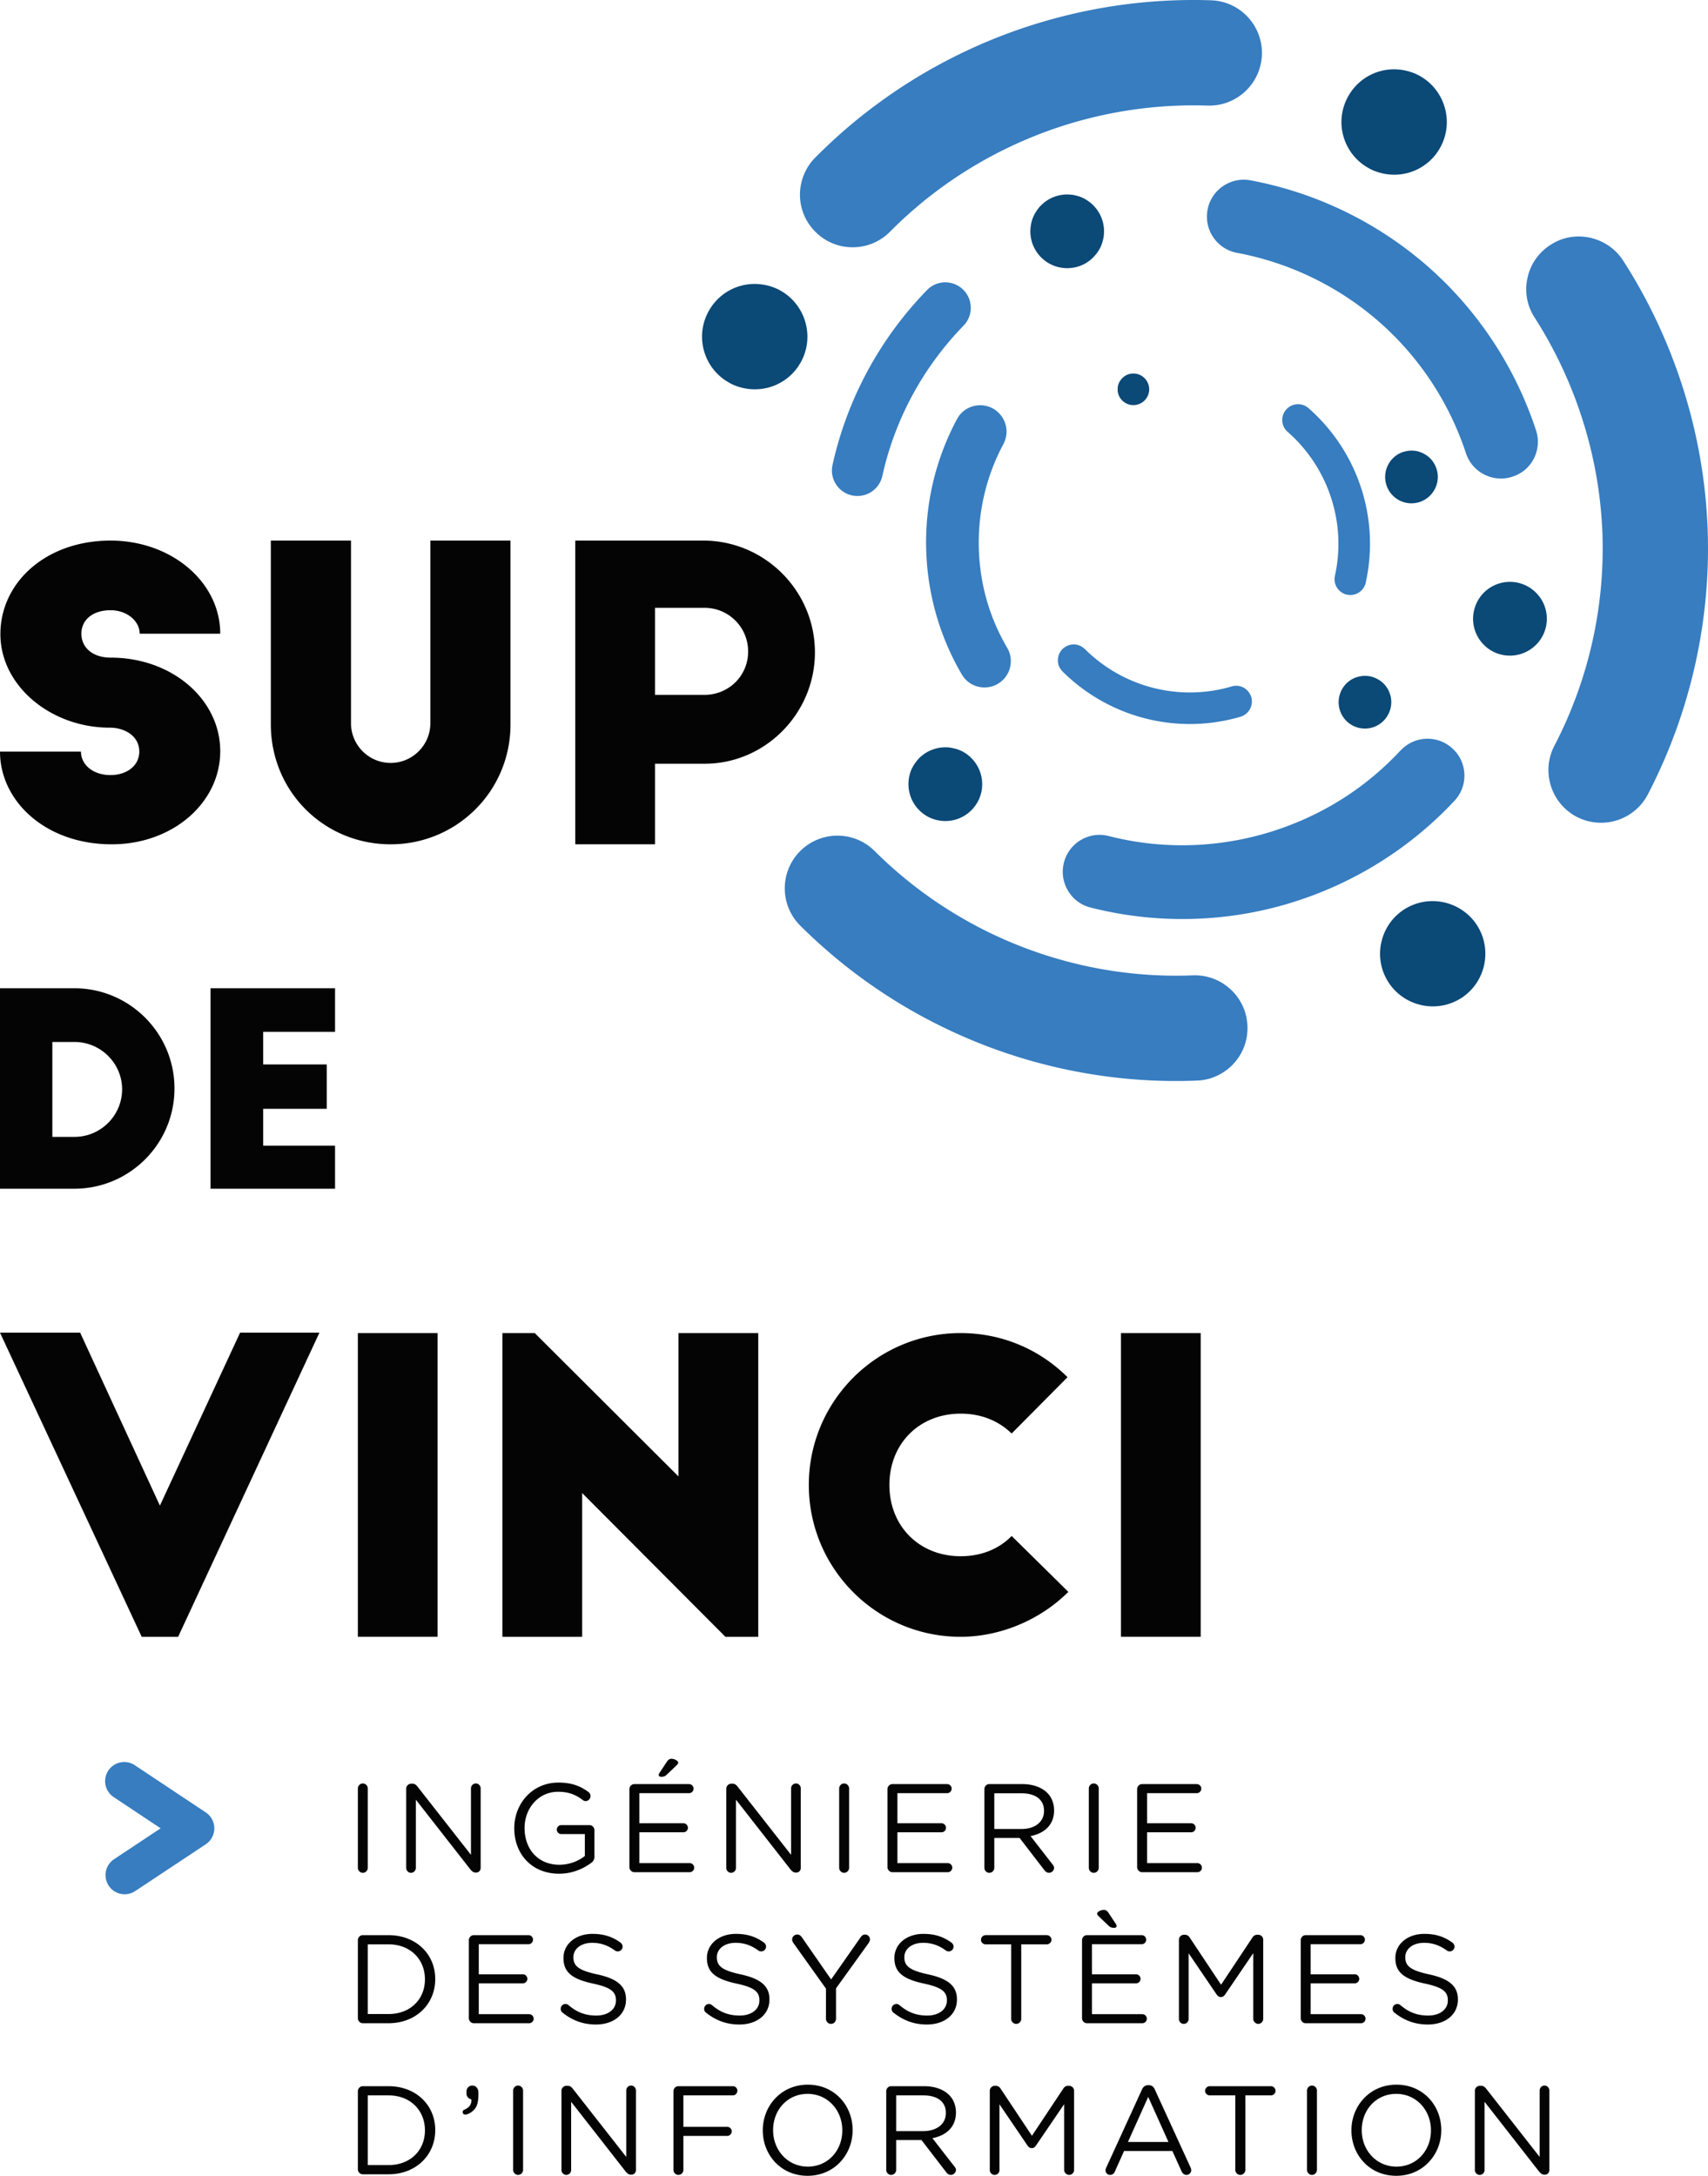 <?xml version="1.0" encoding="UTF-8"?> <svg xmlns="http://www.w3.org/2000/svg" viewBox="0 0 600 764.091"><path d="M47.364 619.91a6.712 6.712 0 0 0-9.313 1.875 6.71 6.71 0 0 0 1.875 9.305l16.497 10.972-16.351 10.842a6.72 6.72 0 0 0-1.882 9.312 6.699 6.699 0 0 0 5.601 3.004 6.658 6.658 0 0 0 3.703-1.122l24.788-16.427a6.72 6.72 0 0 0 .007-11.195L47.364 619.91zm552.441-435.804c0-.039-.016-.077-.016-.124-.883-18.87-4.655-37.472-11.187-55.344-4.756-13.032-10.926-25.51-18.387-37.082-4.61-7.222-13.822-10.357-21.89-7.407-1.283.47-2.505 1.115-3.657 1.844-4.15 2.659-7.054 6.793-8.083 11.618-1.069 4.848-.17 9.797 2.527 13.93a151.585 151.585 0 0 1 14.737 29.79c5.256 14.391 8.283 29.359 8.99 44.457 0 .039.016.077.016.115 1.19 26.24-4.603 52.518-16.812 75.984-4.726 9.05-1.19 20.246 7.868 24.979a18.593 18.593 0 0 0 14.875.945 18.507 18.507 0 0 0 10.089-8.844c15.198-29.228 22.436-62.045 20.93-94.861zM418.998 342.52c-26.286 1.053-52.549-4.948-75.968-17.311-.016-.015-.031-.015-.054-.023-.023-.016-.039-.039-.062-.046a150.242 150.242 0 0 1-35.675-26.286c-5.255-5.24-12.877-6.654-19.416-4.272a18.56 18.56 0 0 0-6.746 4.326c-7.215 7.238-7.184 18.955.054 26.162a187.107 187.107 0 0 0 44.457 32.764c.038.015.077.023.108.045.023.008.03.023.053.031 29.152 15.43 61.922 22.882 94.731 21.568a18.079 18.079 0 0 0 5.586-1.09c7.577-2.775 12.486-10.035 12.14-18.104a18.301 18.301 0 0 0-5.916-12.847c-3.627-3.365-8.36-5.102-13.292-4.917zM299.6 86.833a18.39 18.39 0 0 0 13.07-5.47c18.51-18.695 41.814-32.217 67.37-39.148a.108.108 0 0 0 .054-.016c.03-.007.054-.007.084-.015a150.205 150.205 0 0 1 44.012-5.102c7.414.246 13.953-3.918 17.111-10.12a18.63 18.63 0 0 0 1.99-7.767C443.622 8.983 435.616.43 425.405.1a186.858 186.858 0 0 0-54.853 6.362c-.039.008-.077.03-.116.038-.023.008-.038 0-.061.008-31.84 8.598-60.893 25.502-83.99 48.837a18.04 18.04 0 0 0-3.342 4.61c-3.65 7.192-2.29 15.859 3.465 21.522 3.504 3.473 8.176 5.394 13.093 5.355zm238.577 60.22c-7.553-20.668-20.254-39.209-36.743-53.6l-.023-.023a131.26 131.26 0 0 0-62.099-30.097 12.833 12.833 0 0 0-6.823.561c-4.15 1.514-7.422 5.117-8.29 9.781-1.322 7.03 3.311 13.8 10.342 15.114a105.36 105.36 0 0 1 49.843 24.157l.015.016c13.209 11.532 23.39 26.393 29.452 42.982.392 1.06.76 2.136 1.114 3.211 2.244 6.793 9.566 10.48 16.35 8.237 6.97-2.228 10.481-9.566 8.245-16.358-.445-1.33-.899-2.659-1.383-3.98zm-41.157 113.163a12.668 12.668 0 0 0-4.97 3.311l-.078.023c-11.248 12.11-24.956 21.176-40.661 26.908-2.02.738-4.203 1.46-6.47 2.129-18.04 5.293-37.173 5.663-55.375 1.006a12.788 12.788 0 0 0-7.623.377 12.901 12.901 0 0 0-8.106 8.99c-.86 3.35-.338 6.822 1.422 9.804a12.708 12.708 0 0 0 7.914 5.931 130.675 130.675 0 0 0 69.075-1.236c2.582-.792 5.233-1.637 8.045-2.667l.07-.023c19.254-7.038 36.765-18.633 50.688-33.57a12.804 12.804 0 0 0 3.473-9.258c-.123-3.465-1.575-6.677-4.119-9.013a12.88 12.88 0 0 0-13.285-2.712zm-159.158-23.378c1.26 2.144 3.234 3.665 5.632 4.28a9.267 9.267 0 0 0 7-.953c2.973-1.736 4.71-4.91 4.587-8.352a9.017 9.017 0 0 0-1.268-4.318l-.238-.4c-6.001-10.411-9.267-21.806-9.705-33.93-.46-12.986 2.513-25.863 8.621-37.228a9.454 9.454 0 0 0 1.091-4.702c-.123-3.296-2.005-6.262-4.879-7.83a9.226 9.226 0 0 0-4.625-1.09c-3.112.076-5.978 1.736-7.584 4.31v-.038l-.315.607c-.07.115-.1.192-.169.3a91.525 91.525 0 0 0-10.626 46.255l.007.153c.546 15.122 4.856 29.959 12.471 42.936zm132.021-30.174a5.449 5.449 0 0 0 3.25 2.167h.016c2.544.569 5.056-.723 6.163-2.959.207-.391.376-.806.476-1.244.023-.092.015-.177.03-.269a63.06 63.06 0 0 0-2.404-35.114c-3.65-9.997-9.797-18.963-17.773-25.932a5.552 5.552 0 0 0-5.563-1.03 5.456 5.456 0 0 0-2.266 1.56 5.54 5.54 0 0 0 .53 7.83c6.57 5.74 11.633 13.13 14.645 21.383 3.427 9.382 4.103 19.462 1.952 29.16a5.476 5.476 0 0 0 .944 4.448zm-88.82 21.218c-.085-.077-.192-.123-.285-.193a5.357 5.357 0 0 0-1.244-.86 7.907 7.907 0 0 0-1.038-.369c-.384-.061-.722-.13-1.083-.154a9.945 9.945 0 0 0-1.075.077c-.377.054-.73.146-1.084.277a4.846 4.846 0 0 0-.968.468 10.83 10.83 0 0 0-.868.638 6.499 6.499 0 0 0-.722.815 6.59 6.59 0 0 0-.562.952c-.161.33-.276.646-.337 1.022a4.478 4.478 0 0 0-.17 1.053c-.015.392 0 .745.054 1.122.046.338.139.699.261 1.045.13.346.285.645.477.968.146.23.315.415.476.614.07.093.13.193.208.277l.192.208c.107.077.176.169.238.23 16.404 16.105 40.254 22.09 62.237 15.629 2.95-.876 4.618-3.965 3.788-6.892a5.726 5.726 0 0 0-2.674-3.32c-1.322-.699-2.827-.86-4.249-.415-18.11 5.31-37.75.392-51.257-12.87-.077-.092-.17-.138-.246-.23l-.069-.092zm-42.752-126.194c-3.549-3.451-9.23-3.376-12.658.177-16.598 17.063-28.078 38.305-33.196 61.427-1.065 4.833 1.981 9.612 6.81 10.682a9.09 9.09 0 0 0 1.943.21c4.108 0 7.815-2.844 8.738-7.02 4.397-19.873 14.264-38.136 28.543-52.813 3.444-3.546 3.37-9.215-.18-12.663z" fill="#377dc0"></path><path d="M481.259 59.29l.062.053c4.587 2.305 9.988 2.65 14.783.899a18.383 18.383 0 0 0 10.12-8.974c4.64-9.06 1.036-20.231-8.038-24.91-4.587-2.306-9.958-2.667-14.783-.9-4.418 1.606-7.976 4.803-10.12 8.967-2.251 4.41-2.674 9.405-1.144 14.13 1.506 4.649 4.748 8.468 9.12 10.734zm15.674 258.271a19.886 19.886 0 0 0-3.542 1.73c-8.606 5.462-11.188 16.926-5.725 25.524 4.595 7.307 13.87 10.457 21.96 7.5 1.253-.454 2.42-1.038 3.581-1.737 8.606-5.47 11.156-16.92 5.724-25.532-4.64-7.323-13.861-10.458-21.998-7.485zM387.05 76.8c-.292-.8-.653-1.575-1.114-2.306a11.944 11.944 0 0 0-1.522-2.012 10.873 10.873 0 0 0-1.874-1.676 13.6 13.6 0 0 0-2.183-1.329 13.536 13.536 0 0 0-2.42-.814 10.618 10.618 0 0 0-2.49-.346 11.023 11.023 0 0 0-2.52.13c-.86.116-1.682.339-2.481.63-.8.292-1.576.654-2.275 1.107a10.56 10.56 0 0 0-2.036 1.537c-.63.538-1.183 1.175-1.682 1.874a13.25 13.25 0 0 0-1.299 2.167 12.122 12.122 0 0 0-.845 2.428c-.177.815-.3 1.653-.346 2.498s.023 1.682.123 2.512c.161.845.346 1.683.638 2.482.292.799.691 1.567 1.106 2.274.469.738.953 1.43 1.53 2.044a17.498 17.498 0 0 0 1.874 1.683c.7.492 1.406.937 2.205 1.275.768.392 1.575.653 2.398.86.814.178 1.651.3 2.496.346.846.047 1.683-.023 2.544-.138a13.108 13.108 0 0 0 4.764-1.736c.7-.454 1.39-.946 2.005-1.521a16.748 16.748 0 0 0 1.675-1.875 12.13 12.13 0 0 0 1.322-2.213c.353-.761.614-1.568.822-2.39.207-.822.338-1.66.346-2.49.046-.845.015-1.697-.139-2.55-.107-.83-.33-1.652-.622-2.451zM541.363 210.34c-1.89-2.897-4.772-4.956-8.145-5.694a12.856 12.856 0 0 0-7.238.476 12.896 12.896 0 0 0-8.19 9.375l-.077.345c-1.33 6.823 3.035 13.585 9.889 15.099 2.435.53 4.94.36 7.23-.477 4.203-1.537 7.269-5.017 8.245-9.35.737-3.381.137-6.862-1.714-9.774zm-197.115 60.613c-1.168-3.197-3.612-5.894-6.693-7.323-.799-.338-1.575-.645-2.427-.806a12.586 12.586 0 0 0-2.498-.393c-.83-.007-1.69.031-2.551.146-.814.139-1.644.361-2.435.654a13.56 13.56 0 0 0-2.29 1.075 15.82 15.82 0 0 0-2.036 1.53 12.804 12.804 0 0 0-1.675 1.913c-.508.652-.938 1.406-1.33 2.174a13.031 13.031 0 0 0-.391 9.912c.276.768.637 1.544 1.106 2.274a11.89 11.89 0 0 0 1.53 2.044c.583.615 1.182 1.183 1.874 1.683.691.491 1.406.937 2.166 1.29.792.346 1.614.638 2.436.846.815.176 1.652.307 2.49.346.845.046 1.69-.024 2.55-.139a13.02 13.02 0 0 0 4.726-1.72c.738-.47 1.421-.961 2.044-1.538a15.444 15.444 0 0 0 1.675-1.875c.53-.706.93-1.444 1.321-2.212.346-.76.608-1.568.823-2.39.207-.822.338-1.66.346-2.49.038-.883 0-1.736-.139-2.55a12.498 12.498 0 0 0-.622-2.451zM500.202 159.35a9.055 9.055 0 0 0-7.03-.7 3.028 3.028 0 0 0-.53.154c-4.588 1.683-7.062 6.677-5.664 11.364.715 2.382 2.32 4.31 4.488 5.494 2.205 1.168 4.686 1.398 7.068.684 4.78-1.468 7.577-6.547 6.209-11.364l-.062-.17c-.714-2.381-2.29-4.325-4.479-5.462zm-11.801 84.736l-.062-.176c-.714-2.375-2.29-4.319-4.48-5.456a9.058 9.058 0 0 0-7.03-.7 3.029 3.029 0 0 0-.53.155c-4.587 1.674-7.061 6.676-5.663 11.364.714 2.382 2.32 4.31 4.487 5.493 2.198 1.168 4.687 1.399 7.07.684 4.778-1.467 7.567-6.546 6.208-11.364zm-87.92-112.397a5.559 5.559 0 0 0-4.242-.184 4.731 4.731 0 0 0-.968.476c-.322.192-.599.407-.86.66-.261.262-.523.508-.722.823a4.458 4.458 0 0 0-.57.914c-.16.33-.268.692-.376 1.038a5.06 5.06 0 0 0-.115 1.075c-.03.361-.015.715.039 1.084.061.376.138.699.261 1.045a5.568 5.568 0 0 0 2.881 3.127c.33.154.684.261 1.038.369.345.076.714.13 1.083.161.353-.015.7-.023 1.075-.085 1.83-.268 3.397-1.474 4.165-3.134.638-1.299.699-2.859.185-4.242a5.575 5.575 0 0 0-2.874-3.127zm-126.91-29.962c-4.588-2.305-9.959-2.666-14.784-.899-4.418 1.606-7.976 4.803-10.12 8.975-2.25 4.403-2.673 9.405-1.144 14.122 1.506 4.649 4.748 8.468 9.12 10.734l.062.054c4.587 2.305 9.989 2.65 14.783.899a18.383 18.383 0 0 0 10.12-8.974c4.64-9.06 1.037-20.231-8.038-24.91z" fill="#0b4977"></path><path d="M38.825 272.185c-6.255 0-10.38-3.703-10.38-8.252H0c0 17.35 15.928 32.57 39.255 32.57 21.33 0 38.11-14.506 38.11-32.708 0-18.064-16.78-32.855-38.54-32.855-6.116 0-10.235-3.412-10.235-8.391s4.119-8.252 10.235-8.252c5.832 0 10.242 3.842 10.242 8.252h28.299c0-18.202-17.204-32.709-38.54-32.709-22.614 0-38.688 14.645-38.688 32.847 0 18.21 17.78 32.855 38.403 32.855 5.547 0 10.388 3.127 10.388 8.39 0 4.98-4.41 8.253-10.104 8.253zm98.413 24.318c23.181 0 42.09-18.633 42.09-42.099V189.84h-28.152v64.143c0 7.676-6.262 13.938-13.938 13.938-7.684 0-13.938-6.262-13.938-13.938v-64.143H95.14v64.565c0 23.466 18.632 42.099 42.098 42.099zm92.855-28.3h17.495c21.192 0 38.687-17.634 38.687-39.11 0-21.621-17.642-39.256-39.256-39.256h-44.94v106.664h28.014v-28.298zm0-54.753h17.357c8.529 0 15.36 6.823 15.36 15.359 0 8.528-6.831 15.213-15.36 15.213h-17.357V213.45zM61.292 382.253c0-19.432-15.767-35.2-35.199-35.2H0v70.398h26.093c19.432 0 35.199-15.766 35.199-35.198zm-42.898-16.336h7.791c9.205 0 16.712 7.515 16.712 16.62 0 9.197-7.507 16.704-16.712 16.704h-7.79v-33.324zm55.564 51.534h43.743v-15.114H92.453V389.39h22.336V373.81H92.453v-11.457H117.7v-15.298H73.958v70.397zM56.175 528.737L28.16 468.005H0l49.782 106.81h12.793l49.636-106.81H84.335l-28.16 60.732zm97.55-60.593H125.71v106.663h28.014V468.144zm22.757 106.666h28.015v-50.489l50.342 50.49h11.525V468.145H238.35v50.343l-50.496-50.343h-11.372V574.81zm178.897-35.414c-4.41 4.557-10.664 7.115-17.917 7.115-14.507 0-25.026-10.527-25.026-25.033 0-14.507 10.519-25.034 25.026-25.034 7.114 0 13.223 2.42 17.917 6.97l19.632-19.763c-9.673-9.673-22.897-15.505-37.55-15.505-29.435 0-53.331 23.896-53.331 53.332 0 29.443 23.896 53.332 53.332 53.332 13.791 0 27.876-5.832 37.834-15.782l-19.917-19.632zm-229.666 88.683v27.846c0 .968.799 1.767 1.721 1.767.975 0 1.767-.8 1.767-1.767v-27.846c0-.968-.792-1.767-1.767-1.767-.922 0-1.721.8-1.721 1.767zm39.732-.047v23.343l-18.779-23.958c-.491-.622-.975-1.014-1.767-1.014h-.492c-.922 0-1.72.792-1.72 1.721v27.846c0 .922.752 1.72 1.682 1.72.968 0 1.721-.798 1.721-1.72v-23.958l19.179 24.527c.53.622 1.06 1.067 1.813 1.067h.176c.93 0 1.591-.714 1.591-1.636v-27.938c0-.922-.753-1.72-1.675-1.72-.976 0-1.73.798-1.73 1.72zm43.364 24.092v-9.412c0-.976-.799-1.775-1.721-1.775h-9.943c-.845 0-1.552.707-1.552 1.59 0 .846.707 1.552 1.552 1.552h8.306v7.692c-2.12 1.72-5.393 3.089-8.928 3.089-7.515 0-12.24-5.479-12.24-12.855v-.092c0-6.893 4.902-12.686 11.756-12.686 3.888 0 6.362 1.152 8.575 2.828.353.268.707.445 1.099.445.93 0 1.729-.8 1.729-1.767 0-.622-.316-1.106-.708-1.414-2.827-2.082-5.877-3.32-10.565-3.32-9.281 0-15.513 7.515-15.513 16.006v.084c0 8.836 6.009 15.913 15.736 15.913 4.595 0 8.399-1.682 11.226-3.757.792-.53 1.191-1.283 1.191-2.12zm25.51-28.992l3.311-3.143c.354-.353.622-.66.622-1.014 0-.622-1.329-1.33-2.389-1.33-.66 0-1.145.362-1.59 1.023l-2.651 4.018a1.22 1.22 0 0 0-.223.66c0 .354.354.623.838.623.845 0 1.375-.13 2.082-.837zm-13.216 5.17v27.4c0 .969.799 1.768 1.721 1.768h19.447c.884 0 1.59-.707 1.59-1.59s-.706-1.591-1.59-1.591h-17.68v-10.826h15.475c.884 0 1.59-.708 1.59-1.591 0-.845-.706-1.598-1.59-1.598h-15.475v-10.557h17.457a1.59 1.59 0 1 0 0-3.181h-19.224c-.922 0-1.72.79-1.72 1.767zm56.795-.27v23.343l-18.78-23.958c-.49-.622-.975-1.014-1.766-1.014h-.492c-.922 0-1.72.792-1.72 1.721v27.846c0 .922.752 1.72 1.682 1.72.968 0 1.72-.798 1.72-1.72v-23.958l19.179 24.527c.53.622 1.06 1.067 1.813 1.067h.177c.93 0 1.59-.714 1.59-1.636v-27.938c0-.922-.753-1.72-1.675-1.72-.975 0-1.728.798-1.728 1.72zm20.38 27.893v-27.846c0-.968-.791-1.767-1.767-1.767-.922 0-1.721.8-1.721 1.767v27.846c0 .968.799 1.767 1.721 1.767.976 0 1.767-.8 1.767-1.767zm34.44-26.208c.883 0 1.59-.707 1.59-1.591s-.707-1.59-1.59-1.59h-19.232c-.922 0-1.721.79-1.721 1.767v27.4c0 .968.799 1.767 1.721 1.767h19.447c.884 0 1.59-.707 1.59-1.59s-.706-1.591-1.59-1.591h-17.68v-10.826h15.475c.883 0 1.59-.708 1.59-1.591 0-.845-.707-1.598-1.59-1.598h-15.475v-10.557h17.465zm37.57 6.097v-.092c0-2.428-.884-4.595-2.39-6.093-1.944-1.944-4.995-3.097-8.798-3.097H347.52c-.923 0-1.721.8-1.721 1.767v27.623c0 .976.798 1.767 1.721 1.767.975 0 1.767-.79 1.767-1.767V645.45h8.89l8.705 11.31c.4.53.93.93 1.637.93.884 0 1.767-.792 1.767-1.722 0-.491-.223-.883-.576-1.283l-7.691-9.896c4.817-.93 8.267-3.896 8.267-8.975zm-3.535.131c0 3.98-3.32 6.362-7.96 6.362h-9.505V629.76h9.55c4.995 0 7.915 2.298 7.915 6.101v.085zm17.456 21.747c.976 0 1.767-.8 1.767-1.767v-27.846c0-.968-.791-1.767-1.767-1.767-.922 0-1.72.8-1.72 1.767v27.846c0 .968.798 1.767 1.72 1.767zm36.198-27.975a1.59 1.59 0 1 0 0-3.181h-19.224c-.922 0-1.72.79-1.72 1.767v27.4c0 .968.798 1.767 1.72 1.767h19.447c.884 0 1.59-.707 1.59-1.59s-.706-1.591-1.59-1.591h-17.68v-10.826h15.475c.883 0 1.59-.708 1.59-1.591 0-.845-.707-1.598-1.59-1.598H402.95v-10.557h17.457zm-283.953 49.86h-9.02c-.922 0-1.721.792-1.721 1.768v27.4c0 .976.799 1.767 1.721 1.767h9.02c9.72 0 16.436-6.762 16.436-15.467v-.085c0-8.713-6.716-15.382-16.436-15.382zm12.817 15.56c0 6.846-4.995 12.148-12.817 12.148h-7.253v-24.48h7.253c7.822 0 12.817 5.386 12.817 12.24v.092zm36.599 12.195h-17.68v-10.827h15.474c.884 0 1.591-.707 1.591-1.59 0-.845-.707-1.59-1.59-1.59H168.19V682.76h17.465c.883 0 1.59-.708 1.59-1.591s-.707-1.59-1.59-1.59h-19.232c-.923 0-1.721.79-1.721 1.767v27.4c0 .968.798 1.767 1.72 1.767h19.448c.884 0 1.59-.708 1.59-1.591s-.706-1.59-1.59-1.59zm23.473 3.626c6.147 0 10.565-3.45 10.565-8.751v-.093c0-4.725-3.18-7.245-10.073-8.751-6.808-1.452-8.398-3.089-8.398-6.009v-.084c0-2.79 2.558-4.994 6.585-4.994 2.866 0 5.386.79 7.998 2.697.308.214.615.307 1.014.307.93 0 1.683-.753 1.683-1.683 0-.66-.4-1.145-.753-1.414-2.828-2.036-5.793-3.05-9.858-3.05-5.878 0-10.165 3.58-10.165 8.444v.085c0 5.086 3.273 7.384 10.388 8.928 6.493 1.375 8.045 3.004 8.045 5.878v.092c0 3.05-2.743 5.256-6.892 5.256-3.935 0-6.854-1.191-9.774-3.665-.215-.223-.615-.4-1.06-.4-.93 0-1.676.753-1.676 1.721 0 .577.262 1.068.662 1.33 3.45 2.743 7.199 4.156 11.71 4.156zm60.956-8.844c0-4.725-3.181-7.245-10.074-8.751-6.807-1.452-8.398-3.089-8.398-6.009v-.084c0-2.79 2.558-4.994 6.585-4.994 2.873 0 5.386.79 7.998 2.697.308.214.615.307 1.015.307.93 0 1.682-.753 1.682-1.683 0-.66-.4-1.145-.752-1.414-2.828-2.036-5.794-3.05-9.859-3.05-5.878 0-10.165 3.58-10.165 8.444v.085c0 5.086 3.273 7.384 10.388 8.928 6.5 1.375 8.045 3.004 8.045 5.878v.092c0 3.05-2.743 5.256-6.892 5.256-3.934 0-6.854-1.191-9.774-3.665-.215-.223-.615-.4-1.06-.4-.93 0-1.675.753-1.675 1.721 0 .577.261 1.068.66 1.33 3.45 2.743 7.2 4.156 11.71 4.156 6.147 0 10.566-3.45 10.566-8.751v-.093zm33.594-22.755c-.752 0-1.19.438-1.636 1.06l-10.296 14.715-10.212-14.714c-.438-.623-.93-1.06-1.682-1.06-.969 0-1.806.79-1.806 1.72 0 .439.177.838.4 1.191l11.487 16.09v10.603c0 .976.798 1.768 1.767 1.768.976 0 1.767-.792 1.767-1.768V698.27l11.448-15.905c.223-.354.484-.845.484-1.283 0-.93-.752-1.722-1.72-1.722zm22.194 14.004c-6.807-1.452-8.398-3.089-8.398-6.009v-.084c0-2.79 2.559-4.994 6.585-4.994 2.874 0 5.386.79 7.998 2.697.308.214.615.307 1.015.307.93 0 1.682-.753 1.682-1.683 0-.66-.4-1.145-.752-1.414-2.828-2.036-5.794-3.05-9.858-3.05-5.879 0-10.166 3.58-10.166 8.444v.085c0 5.086 3.273 7.384 10.388 8.928 6.5 1.375 8.045 3.004 8.045 5.878v.092c0 3.05-2.743 5.256-6.892 5.256-3.934 0-6.854-1.191-9.774-3.665-.215-.223-.615-.4-1.06-.4-.93 0-1.675.753-1.675 1.721 0 .577.261 1.068.661 1.33 3.45 2.743 7.207 4.156 11.71 4.156 6.146 0 10.565-3.45 10.565-8.751v-.093c0-4.725-3.181-7.245-10.074-8.751zm29.13 15.603a1.767 1.767 0 0 0 3.534 0v-26.163h8.975c.884 0 1.636-.707 1.636-1.59 0-.884-.752-1.637-1.636-1.637h-21.483c-.884 0-1.637.753-1.637 1.637 0 .883.753 1.59 1.637 1.59h8.974v26.163zm30.188-36.948c0 .353.27.66.623 1.014l3.311 3.143c.707.706 1.238.837 2.083.837.484 0 .837-.26.837-.615 0-.222-.092-.491-.223-.668l-2.65-4.018c-.446-.661-.93-1.015-1.59-1.015-1.061 0-2.39.707-2.39 1.322zm17.458 36.904c0-.884-.707-1.59-1.591-1.59h-17.68v-10.827h15.475c.883 0 1.59-.707 1.59-1.59 0-.845-.707-1.59-1.59-1.59h-15.475V682.76h17.457c.892 0 1.59-.708 1.59-1.591s-.698-1.59-1.59-1.59h-19.224c-.922 0-1.721.79-1.721 1.767v27.4c0 .968.799 1.767 1.721 1.767h19.447c.884 0 1.59-.708 1.59-1.591zm13.398-29.476h-.4c-.922 0-1.72.792-1.72 1.721v27.846c0 .968.752 1.721 1.682 1.721a1.7 1.7 0 0 0 1.721-1.721v-23.074l9.858 14.5c.392.575.883.883 1.498.883.623 0 1.06-.308 1.46-.884l9.897-14.545v23.074c0 .93.799 1.767 1.774 1.767.923 0 1.722-.791 1.722-1.767v-27.8c0-.93-.8-1.72-1.722-1.72h-.4c-.706 0-1.282.353-1.635.922l-11.05 16.619-11.049-16.62c-.353-.53-.883-.922-1.636-.922zm63.428 29.476c0-.884-.707-1.59-1.591-1.59h-17.68v-10.827h15.475c.883 0 1.59-.707 1.59-1.59 0-.845-.707-1.59-1.59-1.59h-15.475V682.76h17.457c.884 0 1.591-.708 1.591-1.591s-.707-1.59-1.59-1.59H458.65c-.922 0-1.72.79-1.72 1.767v27.4c0 .968.798 1.767 1.72 1.767h19.447c.884 0 1.59-.708 1.59-1.591zm22.373-15.56c-6.807-1.451-8.397-3.088-8.397-6.008v-.084c0-2.79 2.558-4.994 6.584-4.994 2.874 0 5.386.79 7.999 2.697.307.214.614.307 1.014.307.93 0 1.683-.753 1.683-1.683 0-.66-.4-1.145-.753-1.414-2.828-2.036-5.794-3.05-9.858-3.05-5.878 0-10.166 3.58-10.166 8.444v.085c0 5.086 3.273 7.384 10.388 8.928 6.5 1.375 8.045 3.004 8.045 5.878v.092c0 3.05-2.743 5.256-6.892 5.256-3.934 0-6.854-1.191-9.774-3.665-.215-.223-.614-.4-1.06-.4-.93 0-1.675.753-1.675 1.721 0 .577.262 1.068.661 1.33 3.45 2.743 7.2 4.156 11.71 4.156 6.147 0 10.565-3.45 10.565-8.751v-.093c0-4.725-3.181-7.245-10.074-8.751zm-365.608 39.259h-9.02c-.922 0-1.721.799-1.721 1.767v27.4c0 .976.799 1.775 1.721 1.775h9.02c9.72 0 16.436-6.77 16.436-15.475v-.085c0-8.705-6.716-15.382-16.436-15.382zm12.817 15.56c0 6.845-4.995 12.147-12.817 12.147h-7.253v-24.48h7.253c7.822 0 12.817 5.394 12.817 12.24v.092zm16.62-15.778c-1.144 0-2.028.922-2.028 2.074v.707c0 1.152.792 1.86 1.721 2.074.093 1.73-.66 2.828-2.474 3.627a.86.86 0 0 0-.576.838c0 .53.353.884.93.884.706 0 2.074-.662 3.004-1.63 1.014-1.021 1.59-2.612 1.59-5.309v-.837c0-1.414-.883-2.428-2.166-2.428zm16.089-.003c-.923 0-1.721.8-1.721 1.767v27.846c0 .968.798 1.767 1.72 1.767.976 0 1.768-.8 1.768-1.767v-27.846c0-.968-.792-1.767-1.767-1.767zm39.74-.002c-.976 0-1.729.8-1.729 1.729v23.335l-18.779-23.958c-.491-.614-.975-1.014-1.767-1.014h-.491c-.93 0-1.721.792-1.721 1.721v27.846c0 .93.752 1.72 1.682 1.72.968 0 1.721-.79 1.721-1.72v-23.958l19.178 24.534c.53.615 1.06 1.06 1.814 1.06h.177c.93 0 1.59-.706 1.59-1.636v-27.93c0-.93-.753-1.729-1.675-1.729zm35.716.223h-19.14c-.922 0-1.721.799-1.721 1.767v27.623c0 .976.799 1.767 1.72 1.767.977 0 1.768-.791 1.768-1.767v-11.933h15.382c.884 0 1.591-.707 1.591-1.59s-.707-1.59-1.59-1.59h-15.383v-11.05h17.373c.883 0 1.59-.753 1.59-1.636 0-.884-.707-1.591-1.59-1.591zm26.343-.533c-9.412 0-15.82 7.469-15.82 16.005v.084c0 8.53 6.323 15.914 15.736 15.914s15.82-7.469 15.82-15.998v-.092c0-8.529-6.323-15.913-15.736-15.913zm12.11 16.09c0 7.03-5.041 12.685-12.11 12.685s-12.194-5.747-12.194-12.77v-.092c0-7.023 5.033-12.685 12.11-12.685 7.068 0 12.193 5.747 12.193 12.777v.084zm28.734-15.557h-11.579c-.922 0-1.72.799-1.72 1.767v27.623c0 .976.798 1.767 1.72 1.767.976 0 1.767-.791 1.767-1.767v-10.473h8.89l8.706 11.31c.4.53.93.93 1.636.93.884 0 1.767-.791 1.767-1.721 0-.492-.222-.884-.576-1.283l-7.691-9.897c4.818-.93 8.267-3.895 8.267-8.974v-.093c0-2.428-.883-4.594-2.39-6.093-1.943-1.943-4.994-3.096-8.797-3.096zm7.645 9.413c0 3.98-3.311 6.362-7.952 6.362h-9.505v-12.548h9.55c4.995 0 7.907 2.297 7.907 6.1v.086zm43.325-9.544h-.4c-.707 0-1.283.354-1.636.93l-11.05 16.612-11.049-16.612c-.353-.53-.883-.93-1.636-.93h-.4c-.922 0-1.72.792-1.72 1.721v27.846c0 .968.752 1.72 1.682 1.72a1.7 1.7 0 0 0 1.721-1.72v-23.074l9.858 14.499c.392.576.884.884 1.498.884.623 0 1.06-.308 1.46-.884l9.897-14.538v23.067c0 .93.8 1.767 1.775 1.767.922 0 1.72-.791 1.72-1.767v-27.8c0-.93-.798-1.721-1.72-1.721zm30.1 1.323c-.4-.968-1.106-1.544-2.166-1.544h-.177c-1.106 0-1.767.576-2.205 1.544L388.59 761.26a2.015 2.015 0 0 0-.223.93c0 .883.707 1.59 1.59 1.59.8 0 1.376-.445 1.683-1.19l3.227-7.208h16.973l3.22 7.115c.315.707.891 1.283 1.729 1.283.93 0 1.674-.753 1.674-1.683 0-.26-.084-.568-.214-.883l-12.556-27.4zm-9.458 18.387l7.115-15.82 7.115 15.82h-14.23zm50.214-19.581h-21.483c-.884 0-1.63.753-1.63 1.637s.746 1.59 1.63 1.59h8.974v26.163a1.767 1.767 0 0 0 3.534 0v-26.163h8.975c.884 0 1.636-.707 1.636-1.59s-.752-1.637-1.636-1.637zm14.41-.219c-.923 0-1.722.8-1.722 1.767v27.846c0 .968.799 1.767 1.721 1.767.976 0 1.767-.8 1.767-1.767v-27.846c0-.968-.791-1.767-1.767-1.767zm29.702-.312c-9.412 0-15.82 7.469-15.82 16.005v.084c0 8.53 6.323 15.914 15.735 15.914 9.413 0 15.821-7.469 15.821-15.998v-.092c0-8.529-6.323-15.913-15.736-15.913zm12.11 16.09c0 7.03-5.041 12.685-12.11 12.685s-12.194-5.747-12.194-12.77v-.092c0-7.023 5.033-12.685 12.11-12.685 7.068 0 12.193 5.747 12.193 12.777v.084zm39.921-15.78c-.975 0-1.729.8-1.729 1.729v23.335l-18.778-23.958c-.492-.614-.976-1.014-1.768-1.014h-.491c-.922 0-1.721.792-1.721 1.721v27.846c0 .93.753 1.72 1.683 1.72.967 0 1.72-.79 1.72-1.72v-23.958l19.179 24.534c.53.615 1.06 1.06 1.813 1.06h.177c.93 0 1.59-.706 1.59-1.636v-27.93c0-.93-.753-1.729-1.675-1.729zM421.79 468.144h-28.015v106.663h28.015V468.144z" fill="#040404"></path></svg> 